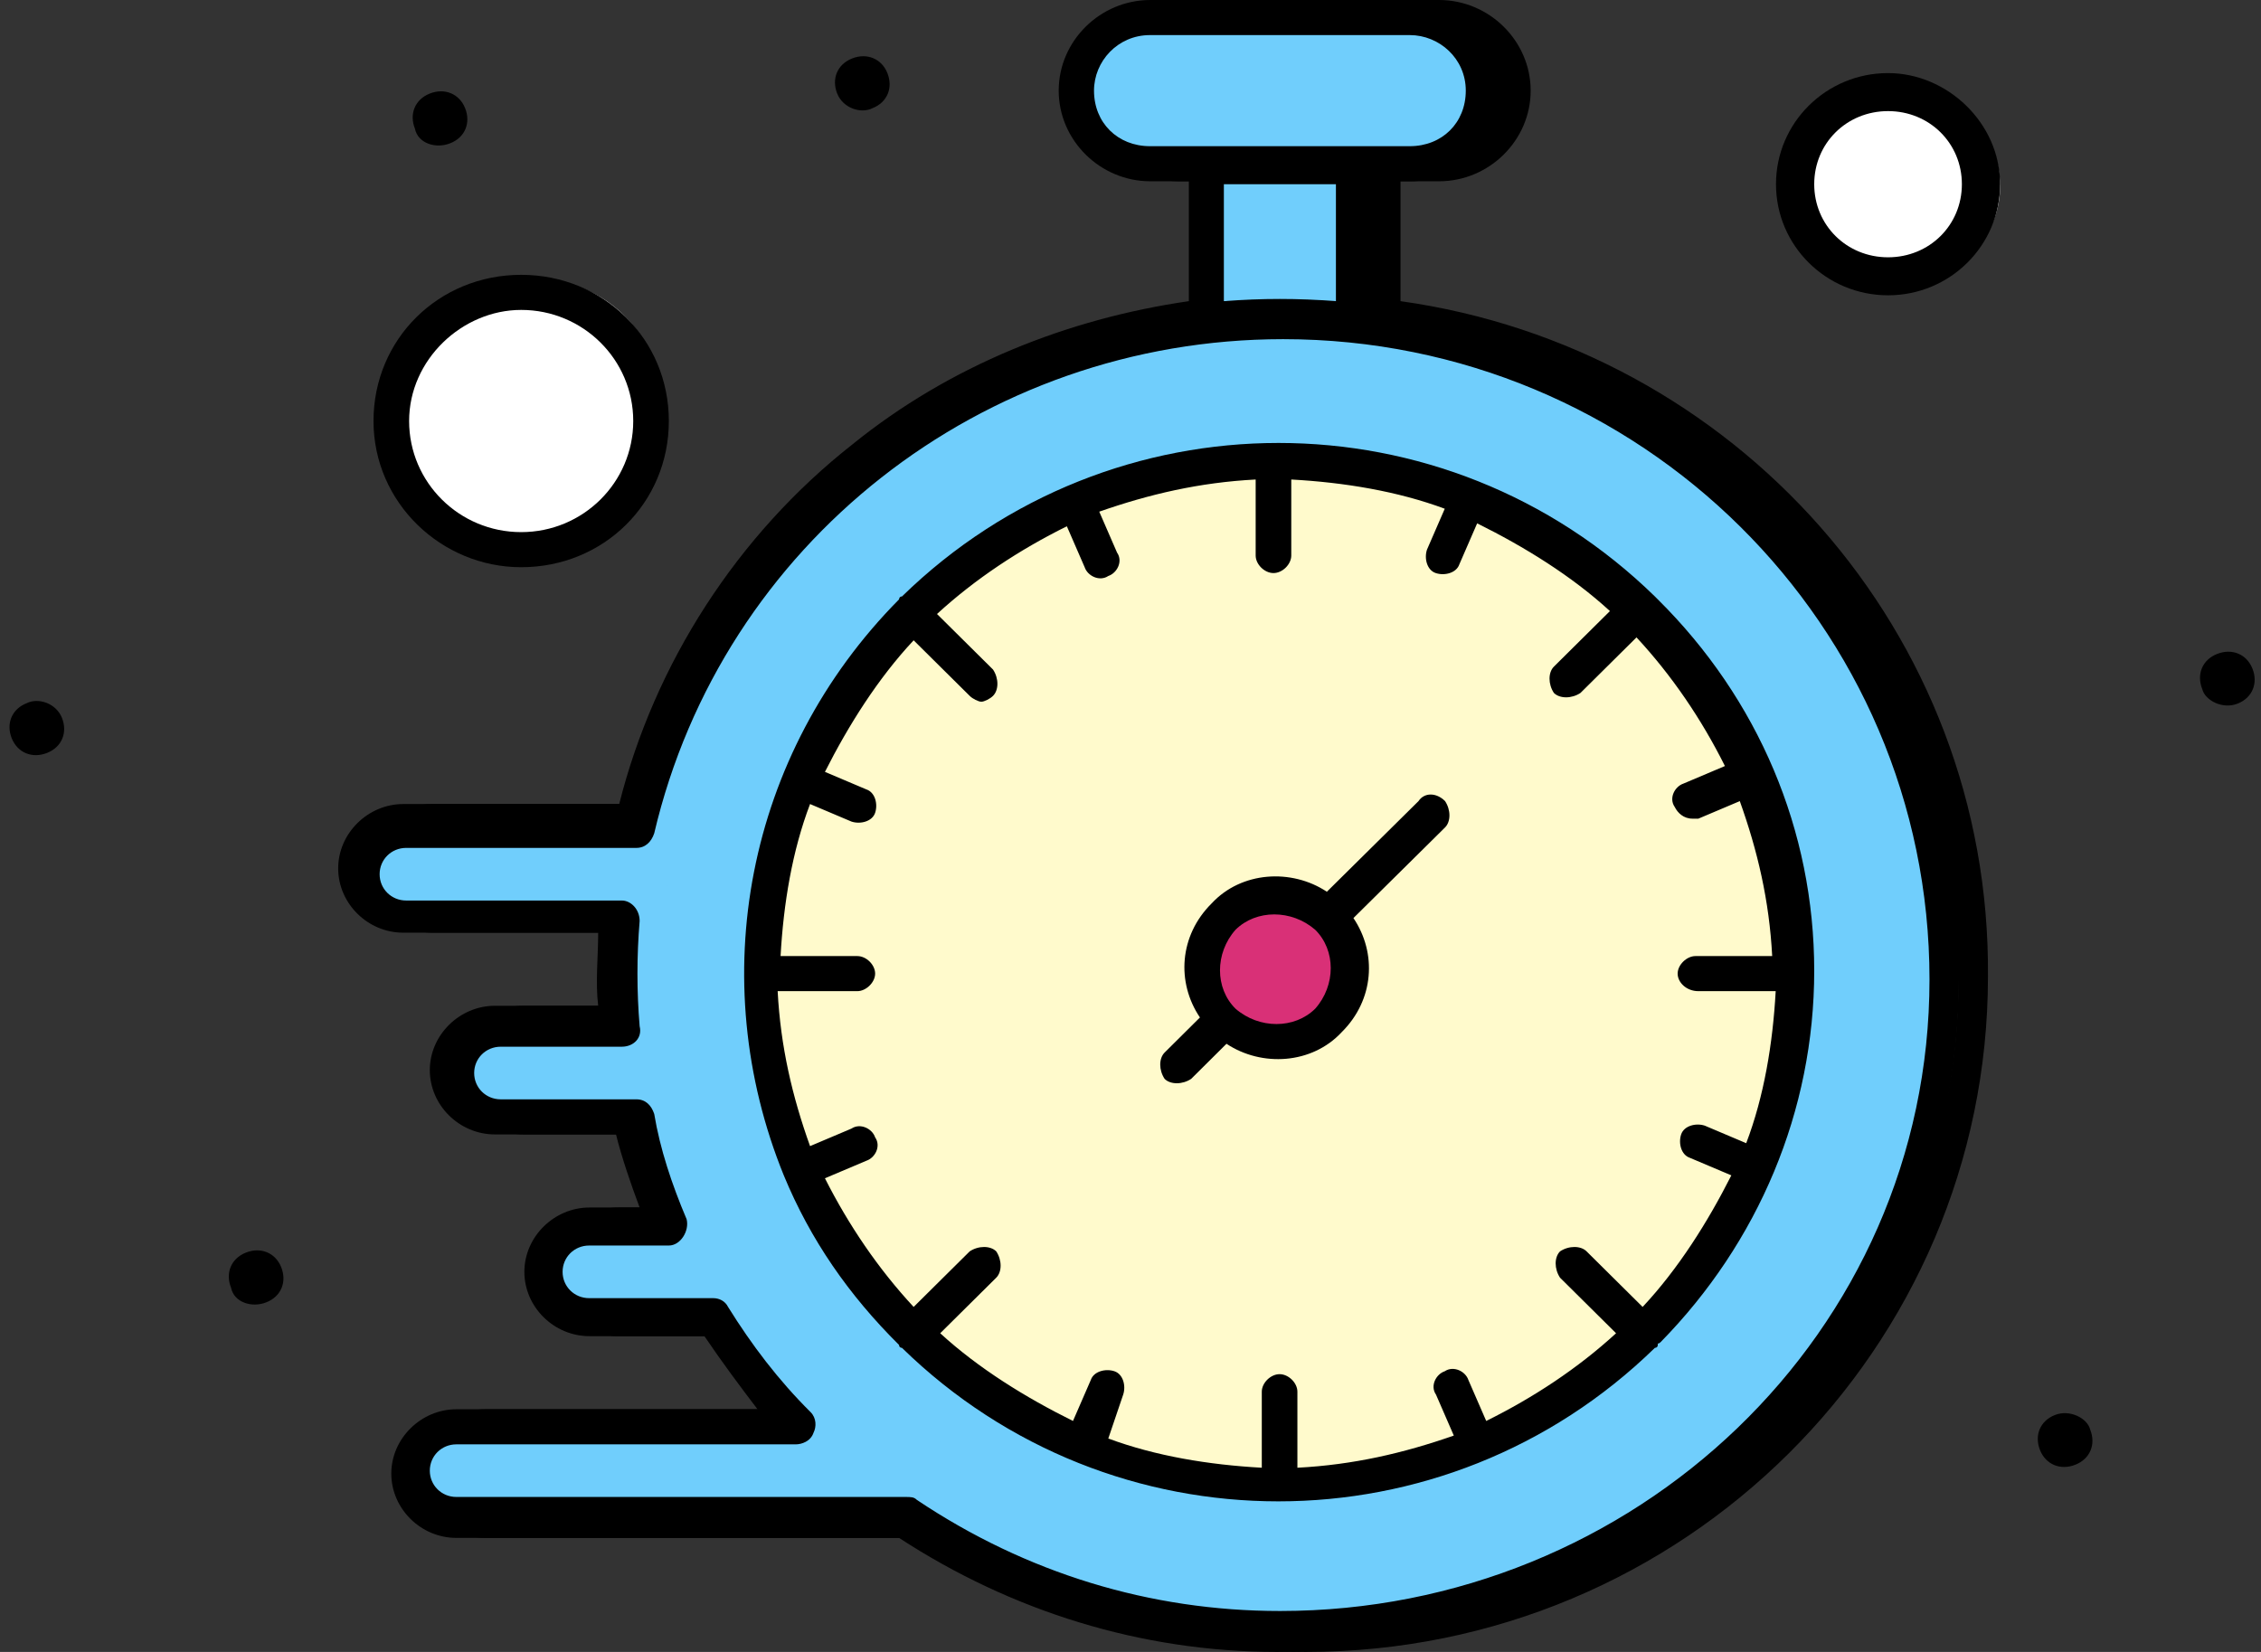 <?xml version="1.0" encoding="UTF-8"?> <svg xmlns="http://www.w3.org/2000/svg" width="234" height="171" viewBox="0 0 234 171" fill="none"><rect x="0" y="0" width="234" height="171" fill="#333333" stroke="none"/><path d="M144.945 31.174V18.765H148.932C154.126 18.765 158.415 14.527 158.415 9.382C158.415 4.237 154.126 0 148.932 0H122.052C116.857 0 112.569 4.237 112.569 9.382C112.569 14.527 116.857 18.765 122.052 18.765H126.039V31.174C113.505 32.989 101.303 37.832 91.216 46.004C79.286 55.386 70.739 68.703 67.085 83.23H44.735C41.081 83.23 38 86.257 38 89.888C38 93.52 41.05 96.547 44.735 96.547H64.91C64.91 98.968 64.608 101.692 64.91 104.113H54.218C50.564 104.113 47.483 107.14 47.483 110.772C47.483 114.404 50.534 117.43 54.218 117.43H66.752C67.356 119.851 68.293 122.575 69.199 124.996H64.004C60.349 124.996 57.269 128.023 57.269 131.655C57.269 135.287 60.319 138.313 64.004 138.313H75.903C77.746 141.037 79.558 143.458 81.4 145.88H50.232C46.577 145.88 43.497 148.906 43.497 152.538C43.497 156.17 46.547 159.196 50.232 159.196H96.048C107.646 166.763 121.086 171 135.16 171C174.271 171 205.742 139.524 205.742 101.087C206.044 65.374 179.466 36.016 144.945 31.174ZM116.223 9.382C116.223 6.356 118.669 3.632 122.022 3.632H148.901C151.952 3.632 154.7 6.053 154.7 9.382C154.7 12.711 152.254 15.133 148.901 15.133H122.022C118.669 15.133 116.223 12.711 116.223 9.382ZM129.663 19.067H141.26V31.174C137.304 30.871 133.619 30.871 129.663 31.174V19.067ZM135.462 166.763C122.022 166.763 109.186 162.828 97.89 155.262C97.588 154.959 97.286 154.959 96.682 154.959H50.232C48.691 154.959 47.483 153.749 47.483 152.235C47.483 150.722 48.691 149.512 50.232 149.512H85.357C85.961 149.512 86.897 149.209 87.199 148.301C87.501 147.696 87.501 146.788 86.897 146.182C83.544 142.853 80.796 139.221 78.35 135.287C78.048 134.681 77.444 134.379 76.809 134.379H63.974C62.433 134.379 61.225 133.168 61.225 131.655C61.225 130.142 62.433 128.931 63.974 128.931H72.219C73.427 128.931 74.363 127.418 74.061 126.207C72.521 122.575 71.313 118.943 70.709 115.312C70.407 114.404 69.803 113.798 68.866 113.798H54.822C53.282 113.798 52.074 112.588 52.074 111.074C52.074 109.561 53.282 108.35 54.822 108.35H67.356C68.564 108.35 69.501 107.442 69.199 106.232C68.897 102.6 68.897 98.968 69.199 95.336C69.199 94.126 68.293 93.218 67.356 93.218H45.037C43.497 93.218 42.289 92.007 42.289 90.494C42.289 88.981 43.497 87.77 45.037 87.77H68.866C69.772 87.77 70.407 87.165 70.709 86.257C77.746 56.294 104.625 35.108 135.794 35.108C172.761 35.108 202.691 64.768 202.691 101.389C202.691 138.011 172.127 166.763 135.492 166.763H135.462Z" fill="black"></path><path d="M157.836 162.328C194.652 147.722 209.089 111.208 194.652 74.693C180.214 38.179 143.398 23.573 107.305 38.179C70.489 52.785 56.051 89.299 70.489 125.813C77.708 162.328 121.742 176.933 157.836 162.328Z" fill="#70CEFC"></path><path d="M151.859 148.435C180.473 137.247 191.695 109.275 180.473 81.304C169.252 53.332 140.638 42.144 112.584 53.332C83.97 64.521 72.749 92.492 83.97 120.464C89.581 148.435 123.806 159.624 151.859 148.435Z" fill="#FFFACC"></path><path d="M134.929 106.421C138.469 105.018 139.857 101.511 138.469 98.004C137.081 94.497 133.541 93.094 130.071 94.497C126.531 95.9 125.143 99.407 126.531 102.914C127.225 106.421 131.459 107.824 134.929 106.421Z" fill="#D93077"></path><path d="M60.232 55.801C67.857 52.779 70.847 45.225 67.857 37.671C64.867 30.117 57.242 27.095 49.768 30.117C42.143 33.139 39.153 40.693 42.143 48.247C43.638 55.801 52.758 58.823 60.232 55.801Z" fill="white"></path><path d="M200.737 28.132C206.183 25.974 208.319 20.578 206.183 15.182C204.048 9.786 198.602 7.628 193.263 9.786C187.817 11.944 185.681 17.34 187.817 22.736C188.884 28.132 195.398 30.29 200.737 28.132Z" fill="white"></path><path d="M43.079 85.406H67.948L72.153 108.874L102.976 158.262L46.583 157.211L41.329 150.906L46.933 146.703L81.259 147.053L74.254 135.845L58.842 135.494L56.04 130.24L59.543 126.387L68.299 126.037L64.447 114.829L50.436 115.179L45.882 110.275L49.385 106.072L63.746 105.371L63.396 94.513L38.527 94.163L37.125 88.909L43.079 85.406Z" fill="#70CEFC"></path><path d="M124.342 17.104V32.516L139.754 32.516L139.404 16.404L152.364 14.653L153.064 7.647L147.46 0.992L115.586 0.992L111.032 6.947L114.535 15.352L124.342 17.104Z" fill="#70CEFC"></path><path d="M171.572 62.045L171.27 61.742C149.585 40.556 115.064 40.556 93.349 61.742C93.047 61.742 93.047 62.045 93.047 62.045C77.161 78.085 72.872 101.39 81.118 121.668C83.866 128.326 87.853 134.076 93.047 139.222C93.047 139.524 93.349 139.524 93.349 139.524C115.034 160.71 149.555 160.71 171.27 139.524C171.27 139.524 171.572 139.524 171.572 139.222C171.572 138.919 171.572 139.222 171.874 138.919C181.962 128.629 187.761 115.009 187.761 100.482C187.761 85.954 181.962 72.335 171.572 62.045ZM175.831 102.6H183.774C183.472 108.048 182.566 113.496 180.723 118.338L176.435 116.522C175.529 116.22 174.29 116.522 173.988 117.43C173.686 118.338 173.988 119.549 174.894 119.852L179.183 121.668C176.737 126.51 173.686 131.353 170.002 135.287L164.203 129.537C163.599 128.931 162.361 128.931 161.455 129.537C160.851 130.142 160.851 131.353 161.455 132.261L167.253 138.011C163.297 141.643 158.706 144.669 153.814 147.091L151.971 142.853C151.669 141.945 150.431 141.34 149.525 141.945C148.619 142.248 147.985 143.459 148.619 144.367L150.461 148.604C145.266 150.42 140.072 151.63 134.273 151.933V144.064C134.273 143.156 133.367 142.248 132.431 142.248C131.494 142.248 130.588 143.156 130.588 144.064V151.933C125.092 151.63 119.595 150.722 114.702 148.907L116.242 144.367C116.544 143.459 116.242 142.248 115.336 141.945C114.43 141.643 113.192 141.945 112.89 142.853L111.048 147.091C106.155 144.669 101.262 141.643 97.306 138.011L103.105 132.261C103.709 131.655 103.709 130.445 103.105 129.537C102.5 128.931 101.262 128.931 100.356 129.537L94.557 135.287C90.903 131.353 87.822 126.813 85.376 121.97L89.665 120.154C90.571 119.852 91.205 118.641 90.571 117.733C90.269 116.825 89.03 116.22 88.124 116.825L83.836 118.641C81.993 113.496 80.785 108.351 80.483 102.6H88.728C89.634 102.6 90.571 101.692 90.571 100.784C90.571 99.876 89.665 98.969 88.728 98.969H80.785C81.087 93.521 81.993 88.073 83.836 83.23L88.124 85.046C89.03 85.349 90.269 85.046 90.571 84.138C90.873 83.23 90.571 82.02 89.665 81.717L85.376 79.901C87.822 75.059 90.873 70.216 94.557 66.282L100.356 72.032C100.658 72.335 101.262 72.638 101.564 72.638C101.866 72.638 102.47 72.335 102.772 72.032C103.376 71.427 103.376 70.216 102.772 69.308L96.974 63.558C100.93 59.926 105.521 56.899 110.413 54.478L112.256 58.715C112.558 59.623 113.796 60.229 114.702 59.623C115.608 59.321 116.242 58.11 115.608 57.202L113.766 52.965C118.961 51.149 124.155 49.938 129.954 49.636V57.505C129.954 58.413 130.86 59.321 131.796 59.321C132.733 59.321 133.639 58.413 133.639 57.505V49.636C139.135 49.938 144.632 50.846 149.525 52.662L147.683 56.899C147.381 57.807 147.683 59.018 148.589 59.321C149.495 59.623 150.733 59.321 151.035 58.413L152.877 54.175C157.77 56.597 162.663 59.623 166.619 63.255L160.82 69.006C160.216 69.611 160.216 70.822 160.82 71.73C161.424 72.335 162.663 72.335 163.569 71.73L169.368 65.979C173.022 69.914 176.103 74.453 178.519 79.296L174.23 81.112C173.324 81.415 172.69 82.625 173.324 83.533C173.626 84.138 174.23 84.744 175.166 84.744H175.77L180.059 82.928C181.901 88.073 183.109 93.218 183.411 98.969H175.468C174.562 98.969 173.626 99.876 173.626 100.784C173.626 101.692 174.532 102.6 175.77 102.6H175.831Z" fill="black"></path><path d="M146.807 82.927L137.323 92.309C133.669 89.888 128.474 90.191 125.394 93.52C122.041 96.849 121.739 101.692 124.186 105.324L120.531 108.955C119.927 109.561 119.927 110.771 120.531 111.679C121.135 112.285 122.373 112.285 123.28 111.679L126.934 108.047C130.588 110.469 135.783 110.166 138.864 106.837C142.216 103.508 142.518 98.665 140.072 95.033L149.555 85.651C150.159 85.046 150.159 83.835 149.555 82.927C148.649 82.019 147.411 82.019 146.807 82.927ZM136.115 104.416C133.971 106.534 130.317 106.534 127.87 104.416C125.726 102.297 125.726 98.665 127.87 96.244C130.015 94.125 133.669 94.125 136.115 96.244C138.26 98.362 138.26 101.994 136.115 104.416Z" fill="black"></path><path d="M141.945 31.174V18.765H145.932C151.126 18.765 155.415 14.527 155.415 9.382C155.415 4.237 151.126 0 145.932 0H119.052C113.857 0 109.569 4.237 109.569 9.382C109.569 14.527 113.857 18.765 119.052 18.765H123.039V31.174C110.505 32.989 98.303 37.832 88.216 46.004C76.286 55.386 67.739 68.703 64.085 83.23H41.735C38.081 83.23 35 86.257 35 89.888C35 93.52 38.05 96.547 41.735 96.547H61.91C61.91 98.968 61.608 101.692 61.91 104.113H51.218C47.564 104.113 44.483 107.14 44.483 110.772C44.483 114.404 47.534 117.43 51.218 117.43H63.752C64.356 119.851 65.293 122.575 66.199 124.996H61.004C57.349 124.996 54.269 128.023 54.269 131.655C54.269 135.287 57.319 138.313 61.004 138.313H72.903C74.746 141.037 76.558 143.458 78.4 145.88H47.232C43.577 145.88 40.497 148.906 40.497 152.538C40.497 156.17 43.547 159.196 47.232 159.196H93.048C104.646 166.763 118.086 171 132.16 171C171.271 171 202.742 139.524 202.742 101.087C203.044 65.374 176.466 36.016 141.945 31.174ZM113.223 9.382C113.223 6.356 115.669 3.632 119.022 3.632H145.901C148.952 3.632 151.7 6.053 151.7 9.382C151.7 12.711 149.254 15.133 145.901 15.133H119.022C115.669 15.133 113.223 12.711 113.223 9.382ZM126.663 19.067H138.26V31.174C134.304 30.871 130.619 30.871 126.663 31.174V19.067ZM132.462 166.763C119.022 166.763 106.186 162.828 94.89 155.262C94.588 154.959 94.286 154.959 93.682 154.959H47.232C45.691 154.959 44.483 153.749 44.483 152.235C44.483 150.722 45.691 149.512 47.232 149.512H82.357C82.961 149.512 83.897 149.209 84.199 148.301C84.501 147.696 84.501 146.788 83.897 146.182C80.544 142.853 77.796 139.221 75.35 135.287C75.048 134.681 74.444 134.379 73.809 134.379H60.974C59.433 134.379 58.225 133.168 58.225 131.655C58.225 130.142 59.433 128.931 60.974 128.931H69.219C70.427 128.931 71.363 127.418 71.061 126.207C69.521 122.575 68.313 118.943 67.709 115.312C67.407 114.404 66.803 113.798 65.866 113.798H51.822C50.282 113.798 49.074 112.588 49.074 111.074C49.074 109.561 50.282 108.35 51.822 108.35H64.356C65.564 108.35 66.501 107.442 66.199 106.232C65.897 102.6 65.897 98.968 66.199 95.336C66.199 94.126 65.293 93.218 64.356 93.218H42.037C40.497 93.218 39.289 92.007 39.289 90.494C39.289 88.981 40.497 87.77 42.037 87.77H65.866C66.772 87.77 67.407 87.165 67.709 86.257C74.746 56.294 101.625 35.108 132.794 35.108C169.761 35.108 199.691 64.768 199.691 101.389C199.691 138.011 169.127 166.763 132.492 166.763H132.462Z" fill="black"></path><path d="M195.402 7.566C188.999 7.566 183.805 12.711 183.805 19.067C183.805 25.423 188.999 30.568 195.402 30.568C201.805 30.568 207 25.423 207 19.067C207 12.711 201.503 7.566 195.402 7.566ZM195.402 26.634C191.114 26.634 187.761 23.305 187.761 19.067C187.761 14.83 191.114 11.501 195.402 11.501C199.691 11.501 203.043 14.83 203.043 19.067C203.043 23.305 199.691 26.634 195.402 26.634Z" fill="black"></path><path d="M53.938 58.715C62.486 58.715 69.221 52.056 69.221 43.582C69.221 35.108 62.486 28.449 53.938 28.449C45.391 28.449 38.656 35.108 38.656 43.582C38.656 52.056 45.693 58.715 53.938 58.715ZM53.938 32.081C60.341 32.081 65.536 37.226 65.536 43.582C65.536 49.938 60.341 55.083 53.938 55.083C47.536 55.083 42.341 49.938 42.341 43.582C42.341 37.226 47.838 32.081 53.938 32.081Z" fill="black"></path><path d="M231.573 72.838C233.113 72.233 233.717 70.719 233.113 69.206C232.509 67.693 230.969 67.088 229.459 67.693C227.918 68.298 227.314 69.811 227.918 71.325C228.22 72.535 230.063 73.443 231.573 72.838Z" fill="black"></path><path d="M90.299 11.198C91.84 10.593 92.444 9.08 91.84 7.567C91.236 6.053 89.695 5.448 88.185 6.053C86.645 6.659 86.041 8.172 86.645 9.685C87.249 11.198 89.091 11.804 90.299 11.198Z" fill="black"></path><path d="M46.596 14.83C48.137 14.225 48.741 12.712 48.137 11.198C47.533 9.685 45.992 9.08 44.482 9.685C42.942 10.29 42.338 11.804 42.942 13.317C43.244 14.83 45.086 15.435 46.596 14.83Z" fill="black"></path><path d="M2.756 72.793C1.215 73.398 0.611 74.911 1.215 76.424C1.819 77.938 3.36 78.543 4.87 77.938C6.41 77.332 7.014 75.819 6.41 74.306C5.806 72.793 3.964 72.187 2.756 72.793Z" fill="black"></path><path d="M212.67 146.476C211.129 147.081 210.525 148.594 211.129 150.108C211.733 151.621 213.274 152.226 214.784 151.621C216.324 151.016 216.928 149.502 216.324 147.989C216.022 146.779 214.18 145.871 212.67 146.476Z" fill="black"></path><path d="M27.565 134.809C29.105 134.203 29.709 132.69 29.105 131.177C28.501 129.664 26.961 129.058 25.451 129.664C23.911 130.269 23.307 131.782 23.911 133.295C24.213 134.809 26.055 135.414 27.565 134.809Z" fill="black"></path></svg> 
